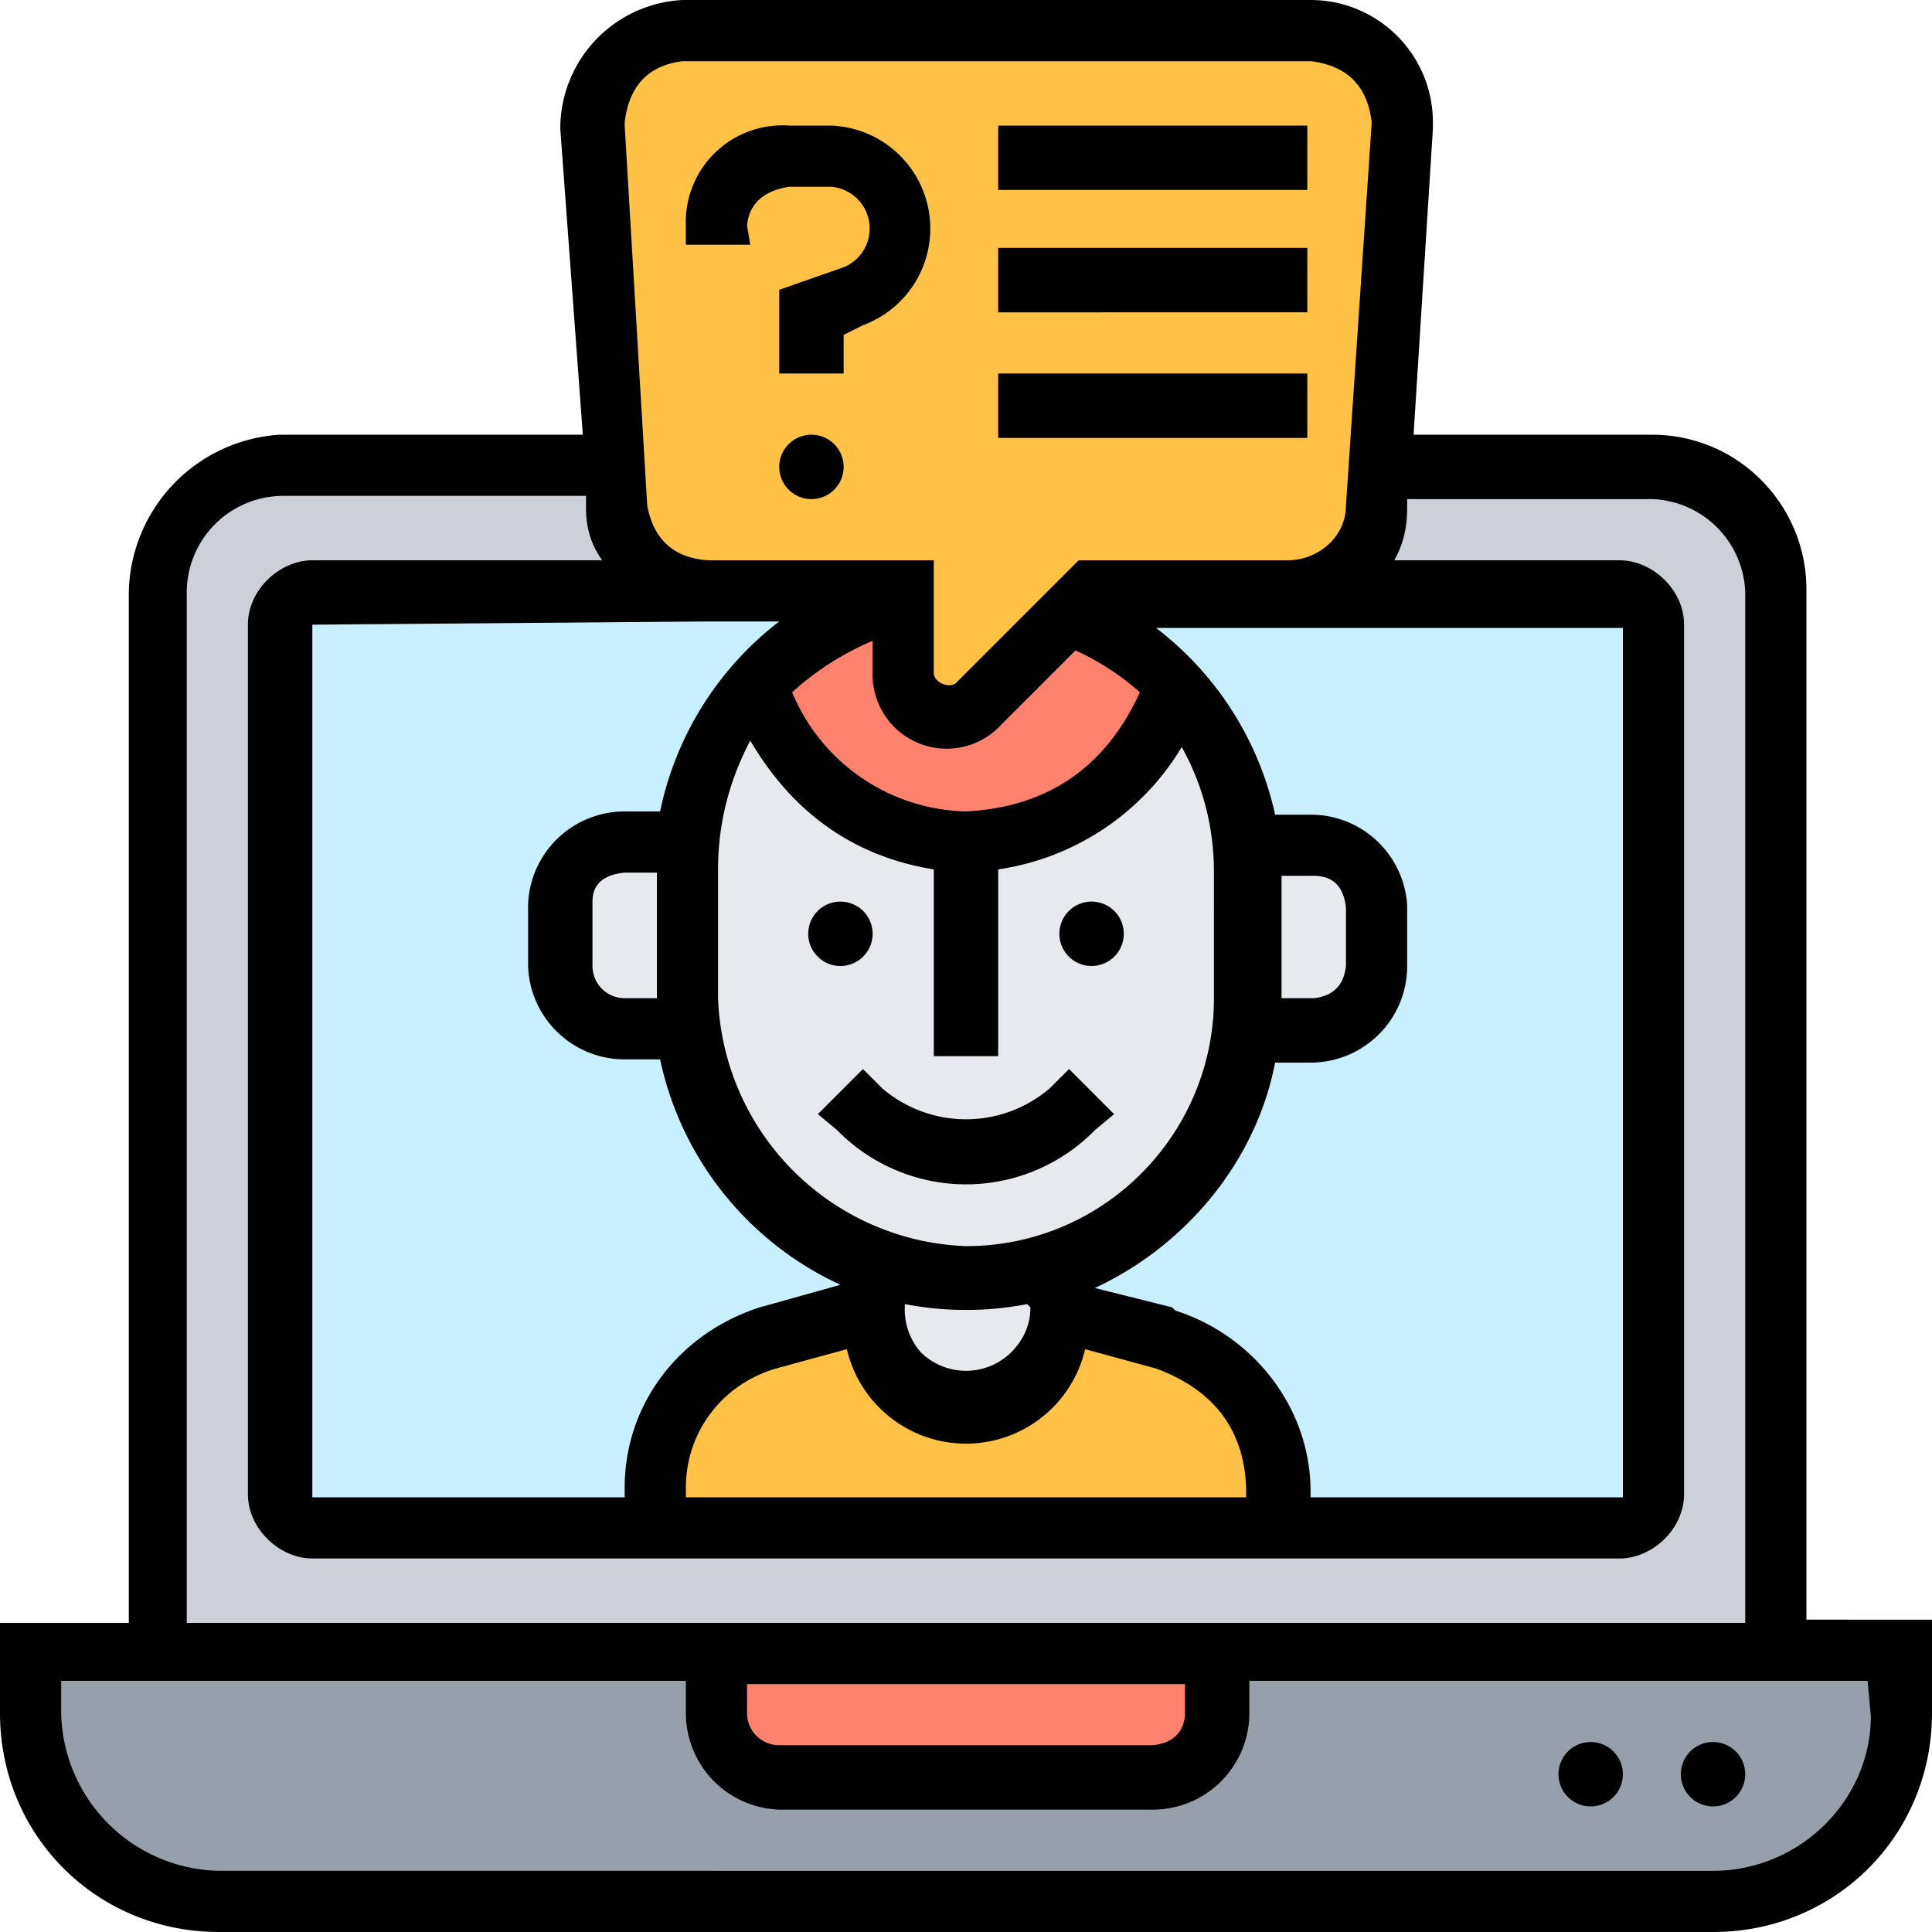 <svg xmlns="http://www.w3.org/2000/svg" width="60" height="60" fill="none" viewBox="0 0 60 60"><g clip-path="url(#a)"><path fill="#ccd1d9" d="M51.3 14.5H8.7a4 4 0 0 0-3.9 3.9v32.9h50.4v-33c0-2-1.8-3.8-4-3.8"/><path fill="#c8effe" d="M50.3 47.4H9.7a1 1 0 0 1-1-1v-27q0-1 1-1h40.6q1 0 1 1v27q0 1-1 1"/><path fill="#969faa" d="M1 51.3v2C1 56.3 3.6 59 6.8 59h46.4c3.2 0 5.8-2.6 5.8-5.8v-2z"/><path fill="#ff826e" d="M37.7 51.3v2q-.1 1.7-1.9 1.9H24.2c-1 0-2-1-2-2v-2z"/><path fill="#ffc247" d="M39.7 46.2v1.2H20.3v-1.2c0-2.1 1.5-4 3.5-4.6l3.3-1a2.9 2.9 0 1 0 5.8 0l3.3 1c2 .6 3.5 2.5 3.5 4.6"/><path fill="#e6e9ed" d="M32.9 39.2v1.4a3 3 0 0 1-2.9 3 3 3 0 0 1-2.9-3v-1.4l2.9.5q1.5 0 2.9-.5M42.6 28v2c0 1-.9 2-2 2h-2l.1-1V26h2c1 0 1.9.9 1.9 2"/><path fill="#e6e9ed" d="M30 26.1c3 0 5.7-2 6.5-4.8a9 9 0 0 1 2.2 5.8V32a9 9 0 0 1-8.7 7.7l-2.9-.5-3.3-2a9 9 0 0 1-2.5-6.2V26q.4-2.8 2.2-4.8a7 7 0 0 0 6.5 4.8"/><path fill="#e6e9ed" d="M19.4 26.1h2l-.1 1V32h-2c-1 0-1.9-1-1.9-2v-2c0-1 .9-1.9 2-1.9"/><path fill="#ff826e" d="M36.5 21.3a6.8 6.8 0 0 1-13 0 9 9 0 0 1 4.6-2.7v2.3a1.4 1.4 0 0 0 2.3 1l2.8-2.9q2 .8 3.3 2.3"/><path fill="#ffc247" d="m43.5 4-.7 10.5v1.3a3 3 0 0 1-2.9 2.6h-6l-.7.6-2.8 2.9a1.4 1.4 0 0 1-2.3-1v-2.5H22a3 3 0 0 1-2.8-2.6l-.1-1.3L18.4 4v-.2c0-1.6 1.2-2.8 2.8-2.8h19.5a3 3 0 0 1 2.8 2.8z"/><path fill="#000" d="M56.1 50.3v-32c0-2.6-2.1-4.8-4.8-4.8h-7.4l.6-9.5v-.2c0-2.1-1.7-3.8-3.8-3.8H21.2a4 4 0 0 0-3.8 4l.7 9.5H8.7A5 5 0 0 0 4 18.4v32H0v2.8C0 57 3 60 6.8 60h46.4c3.8 0 6.8-3 6.8-6.8v-2.9zM22 19.3h2.2a10 10 0 0 0-3.7 5.9h-1.1a3 3 0 0 0-3 2.9V30a3 3 0 0 0 3 2.9h1.1a10 10 0 0 0 5.6 7l-2.5.7c-2.5.8-4.2 3-4.2 5.6v.3H9.7V19.4zm10 21.3q0 .8-.6 1.4a2 2 0 0 1-2.8 0 2 2 0 0 1-.5-1.4v-.1a10 10 0 0 0 3.8 0zm-2-1.9a8 8 0 0 1-7.7-7.7V27q0-2.1 1-4 2 3.4 5.7 4v5.8h2V27a8 8 0 0 0 5.7-3.8q1 1.8 1 3.9V31c0 4.2-3.4 7.7-7.7 7.7m3.4-18.5q1.1.5 2 1.3-1.6 3.5-5.4 3.7a6 6 0 0 1-5.4-3.7q1.1-1 2.5-1.6v1a2.3 2.3 0 0 0 4 1.6zM20.4 31h-1a1 1 0 0 1-1-1v-2q0-.8 1-.9h1zm.9 15.5v-.3c0-1.7 1.1-3.2 2.8-3.7l2.2-.6a3.8 3.8 0 0 0 7.4 0l2.2.6q2.7 1 2.8 3.7v.3zm15.1-5.9L34 40c2.8-1.3 5-3.9 5.6-7h1.1a3 3 0 0 0 3-2.9v-2a3 3 0 0 0-3-2.8h-1.1a10 10 0 0 0-3.7-5.8h14.5v27h-9.7v-.2c0-2.5-1.7-4.8-4.2-5.6m3.3-13.5h1q.9 0 1 1V30q-.1.9-1 1h-1zM21.2 1.9h19.5q1.7.2 1.9 1.9l-.8 11.9c0 1-.9 1.7-1.8 1.7h-6.5l-3.8 3.8c-.2.2-.7 0-.7-.3v-3.5h-7q-1.6-.1-1.9-1.7l-.7-11.8v-.1q.2-1.7 1.8-1.9M5.8 18.4a3 3 0 0 1 3-3h9.4v.4q0 .9.5 1.6h-9c-1 0-2 .9-2 2v27c0 1.1 1 2 2 2h40.6c1 0 2-.9 2-2v-27c0-1.1-1-2-2-2h-7q.4-.7.4-1.6v-.3h7.6a3 3 0 0 1 2.9 2.9v32H5.8zm17.4 33.9h13.6v1q-.1.8-1 .9H24.2a1 1 0 0 1-1-1zm34.9 1c0 2.6-2.2 4.8-4.9 4.8H6.8a5 5 0 0 1-4.9-4.9v-1h19.4v1a3 3 0 0 0 2.9 3h11.6a3 3 0 0 0 3-3v-1H58z"/><path fill="#000" d="M23.2 7q.1-1 1.3-1.2h1.3a1.3 1.3 0 0 1 .4 2.5l-2 .7v2.6h2v-1.2l.6-.3a3.2 3.2 0 0 0-1-6.2h-1.3A3 3 0 0 0 21.3 7v.6h2zM25.2 15.5a1 1 0 1 0 0-2 1 1 0 0 0 0 2M31 3.9h9.6v2H31zM31 7.7h9.6v2H31zM31 11.6h9.6v2H31zM26.1 30a1 1 0 1 0 0-2 1 1 0 0 0 0 2M33.9 30a1 1 0 1 0 0-2 1 1 0 0 0 0 2M32.6 33.8a4 4 0 0 1-5.2 0l-.6-.6-1.4 1.4.6.5a5.6 5.6 0 0 0 8 0l.6-.5-1.4-1.4zM53.2 56.1a1 1 0 1 0 0-2 1 1 0 0 0 0 2M49.4 56.1a1 1 0 1 0 0-2 1 1 0 0 0 0 2"/></g><defs><clipPath id="a"><path fill="#fff" d="M0 0h60v60H0z"/></clipPath></defs></svg>